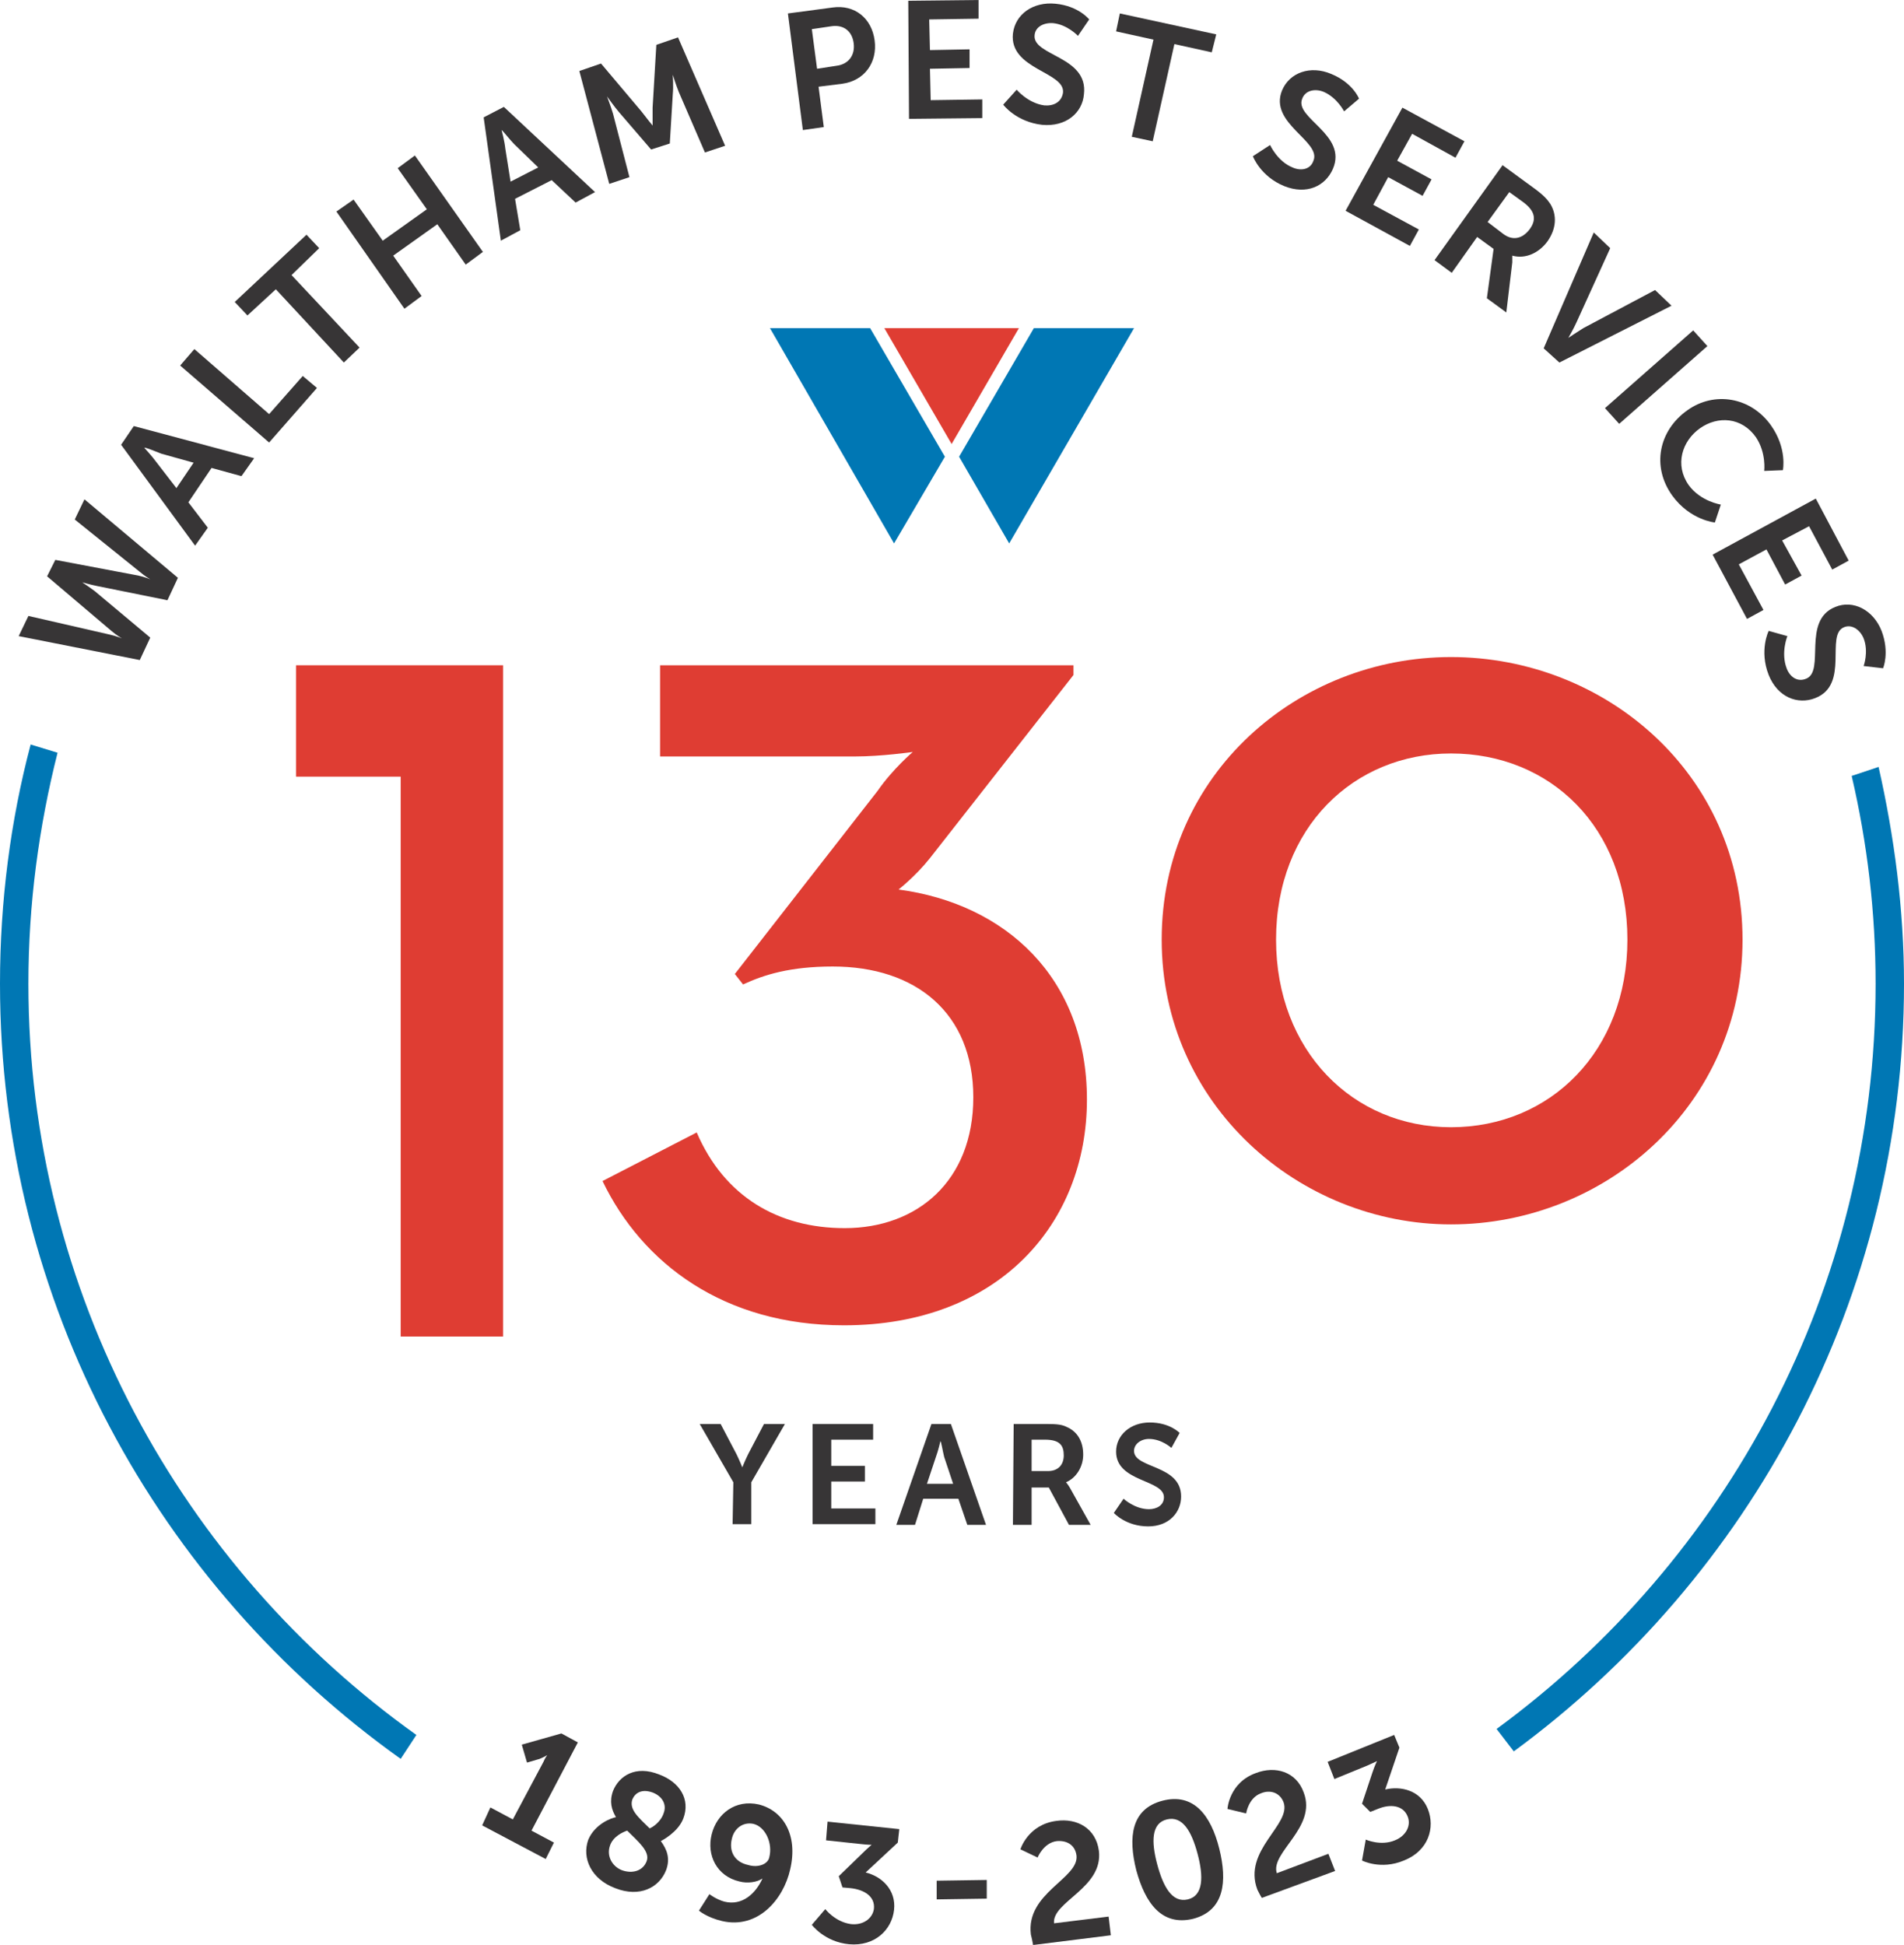 <?xml version="1.0" encoding="utf-8"?>
<!-- Generator: Adobe Illustrator 26.3.1, SVG Export Plug-In . SVG Version: 6.00 Build 0)  -->
<svg version="1.1" id="Layer_1" xmlns="http://www.w3.org/2000/svg" xmlns:xlink="http://www.w3.org/1999/xlink" x="0px" y="0px"
	 width="254.7px" height="260.2px" viewBox="0 0 254.7 260.2" style="enable-background:new 0 0 254.7 260.2;" xml:space="preserve"
	>
<style type="text/css">
	.st0{fill:#373536;}
	.st1{fill:#0077B4;}
	.st2{fill:#DF3D33;}
</style>
<g>
	<g>
		<path class="st0" d="M98.1,198.3l-4.5-7.8h2.8l2.1,4c0.4,0.8,0.8,1.8,0.8,1.8h0c0,0,0.4-1,0.8-1.8l2.1-4h2.8l-4.5,7.8v5.6h-2.5
			L98.1,198.3L98.1,198.3z"/>
		<path class="st0" d="M108.7,190.5h8.1v2.1h-5.6v3.5h4.5v2.1h-4.5v3.6h5.9v2.1h-8.4L108.7,190.5L108.7,190.5z"/>
		<path class="st0" d="M128.2,200.5h-4.7l-1.1,3.5h-2.5l4.7-13.5h2.6l4.7,13.5h-2.5L128.2,200.5z M125.8,192.8c0,0-0.3,1.3-0.6,2.1
			l-1.2,3.6h3.5l-1.2-3.6C126.1,194.1,125.9,192.8,125.8,192.8L125.8,192.8z"/>
		<path class="st0" d="M135.6,190.5h4.4c1.5,0,2.1,0.1,2.7,0.4c1.4,0.6,2.2,1.9,2.2,3.7c0,1.6-0.9,3.1-2.3,3.7v0
			c0,0,0.2,0.2,0.5,0.7l2.8,5H143l-2.7-5H138v5h-2.5L135.6,190.5L135.6,190.5z M140.2,196.8c1.3,0,2.1-0.8,2.1-2.1
			c0-1.3-0.5-2.1-2.5-2.1H138v4.2L140.2,196.8L140.2,196.8z"/>
		<path class="st0" d="M150.3,200.5c0,0,1.5,1.4,3.4,1.4c1,0,2-0.5,2-1.6c0-2.4-6.4-2-6.4-6.1c0-2.2,1.9-3.9,4.5-3.9
			c2.7,0,4,1.4,4,1.4l-1.1,2c0,0-1.3-1.2-3-1.2c-1.1,0-2,0.7-2,1.6c0,2.4,6.3,1.8,6.3,6.1c0,2.1-1.6,4-4.4,4c-3,0-4.6-1.8-4.6-1.8
			L150.3,200.5z"/>
	</g>
</g>
<g>
	<path class="st0" d="M18.5,77c0.9,0.2,1.6,0.5,1.6,0.5l0,0c0,0-0.7-0.4-1.4-1l-8.7-7l1.3-2.7l12.5,10.5l-1.4,3l-9.4-1.9
		c-1-0.2-2-0.5-2-0.5l0,0c0,0,0.9,0.6,1.7,1.2l7.4,6.2l-1.4,3L2.5,85.1l1.3-2.7l10.9,2.5c0.9,0.2,1.6,0.5,1.6,0.5l0,0
		c0,0-0.7-0.4-1.4-1l-8.6-7.3l1.1-2.2L18.5,77z"/>
	<path class="st0" d="M28.3,62.6l-3.1,4.6l2.6,3.4L26.1,73l-9.9-13.5l1.7-2.5l16.1,4.3l-1.7,2.4L28.3,62.6z M19.3,59.9
		c0,0,1.1,1.2,1.6,1.9l2.7,3.5l2.3-3.4l-4.3-1.2C20.8,60.4,19.4,59.8,19.3,59.9L19.3,59.9z"/>
	<path class="st0" d="M24.1,48.9l1.9-2.2l10,8.7l4.5-5.1l1.9,1.6l-6.4,7.3L24.1,48.9z"/>
	<path class="st0" d="M36.9,38.7l-3.8,3.5l-1.7-1.8l9.6-9l1.7,1.8L39,36.8l9.1,9.7l-2.1,2L36.9,38.7z"/>
	<path class="st0" d="M45,28.3l2.3-1.6l3.9,5.5l5.9-4.2l-3.9-5.5l2.3-1.7l9.1,12.9l-2.3,1.7l-3.8-5.4l-5.9,4.2l3.8,5.4l-2.3,1.7
		L45,28.3z"/>
	<path class="st0" d="M73.8,24.1l-4.9,2.5l0.7,4.2l-2.6,1.4l-2.3-16.5l2.7-1.4l12.2,11.4l-2.6,1.4L73.8,24.1z M67.1,17.4
		c0,0,0.4,1.5,0.5,2.5l0.7,4.4l3.7-1.9l-3.2-3.1C68.2,18.7,67.2,17.4,67.1,17.4L67.1,17.4z"/>
	<path class="st0" d="M77.5,9.5l2.9-1l5.4,6.4c0.6,0.8,1.5,1.9,1.5,1.9l0,0c0,0,0-1.4,0-2.4L87.8,6l2.9-1L97,19.5l-2.7,0.9l-3.5-8.1
		C90.4,11.3,90,10,90,10l0,0c0,0,0.1,1.6,0,2.6l-0.4,6.6L87.1,20L82.8,15c-0.6-0.7-1.6-2.1-1.6-2.1l0,0c0,0,0.5,1.3,0.8,2.3l2.2,8.5
		l-2.7,0.9L77.5,9.5z"/>
	<path class="st0" d="M105.4,1.8l6-0.8c2.9-0.4,5.2,1.4,5.6,4.4c0.4,3-1.4,5.4-4.3,5.8l-3.2,0.4l0.7,5.4l-2.8,0.4L105.4,1.8z
		 M111.9,8.8c1.6-0.2,2.5-1.4,2.3-3c-0.2-1.6-1.3-2.5-2.9-2.3l-2.7,0.4l0.7,5.3L111.9,8.8z"/>
	<path class="st0" d="M121.5,0.1l9.4-0.1l0,2.5l-6.6,0.1l0.1,4.1l5.3-0.1l0,2.5l-5.3,0.1l0.1,4.2l6.9-0.1l0,2.5l-9.8,0.1L121.5,0.1z
		"/>
	<path class="st0" d="M136,12c0,0,1.5,1.8,3.7,2.1c1.2,0.1,2.3-0.4,2.5-1.7c0.3-2.8-7.2-3.1-6.7-7.9c0.3-2.6,2.7-4.3,5.7-4
		c3.1,0.3,4.5,2.1,4.5,2.1l-1.5,2.2c0,0-1.4-1.5-3.3-1.7c-1.3-0.1-2.4,0.5-2.5,1.6c-0.3,2.8,7.2,2.8,6.6,7.9
		c-0.2,2.5-2.4,4.4-5.6,4.1c-3.5-0.4-5.2-2.7-5.2-2.7L136,12z"/>
	<path class="st0" d="M154.3,5.3l-5-1.1l0.5-2.4l12.9,2.8L162.1,7l-5-1.1l-2.9,13l-2.8-0.6L154.3,5.3z"/>
	<path class="st0" d="M169.9,19.4c0,0,1,2.2,3,3c1.1,0.5,2.4,0.3,2.8-0.9c1.1-2.6-6-5-4.2-9.4c1-2.4,3.8-3.4,6.6-2.2
		c2.9,1.2,3.7,3.3,3.7,3.3l-2,1.7c0,0-0.9-1.8-2.7-2.6c-1.2-0.5-2.5-0.2-2.9,0.9c-1.1,2.6,6.1,4.8,4.1,9.4c-1,2.3-3.5,3.5-6.5,2.3
		c-3.2-1.3-4.2-4-4.2-4L169.9,19.4z"/>
	<path class="st0" d="M187.6,14.4l8.3,4.5l-1.2,2.2l-5.8-3.2l-2,3.6l4.6,2.5l-1.2,2.2l-4.6-2.5l-2,3.7l6.1,3.3l-1.2,2.2l-8.6-4.7
		L187.6,14.4z"/>
	<path class="st0" d="M201,22.1l4.1,3c1.4,1,1.9,1.6,2.3,2.2c0.9,1.5,0.8,3.3-0.4,5c-1.1,1.5-2.9,2.4-4.7,1.9l0,0c0,0,0,0.3,0,0.9
		l-0.8,6.7l-2.6-1.9l0.9-6.6l-2.2-1.6l-3.4,4.8l-2.3-1.7L201,22.1z M201.1,31.3c1.2,0.9,2.5,0.7,3.5-0.6c0.9-1.2,0.9-2.4-0.9-3.7
		l-1.8-1.3l-2.9,4L201.1,31.3z"/>
	<path class="st0" d="M213.2,31.1l2.2,2.1l-4.5,9.9c-0.4,0.9-1.1,2.1-1.1,2.1l0,0c0,0,1.2-0.8,2-1.3l9.6-5.1l2.2,2.1l-15,7.6
		l-2.1-1.9L213.2,31.1z"/>
	<path class="st0" d="M226.5,44.2l1.9,2.1l-11.8,10.4l-1.9-2.1L226.5,44.2z"/>
	<path class="st0" d="M236.9,56.9c2.2,3.1,1.6,6,1.6,6l-2.5,0.1c0,0,0.3-2.4-1.1-4.5c-1.9-2.7-5.1-2.9-7.5-1.2
		c-2.4,1.7-3.4,4.9-1.5,7.6c1.6,2.2,4.3,2.6,4.3,2.6l-0.8,2.4c0,0-3.3-0.3-5.7-3.6c-2.8-3.9-1.8-8.7,2-11.4
		C229.3,52.3,234.2,53.1,236.9,56.9z"/>
	<path class="st0" d="M242.9,66.7l4.4,8.3l-2.2,1.2l-3.1-5.8l-3.6,1.9L241,77l-2.2,1.2l-2.5-4.7l-3.7,2l3.3,6.1l-2.2,1.2l-4.6-8.6
		L242.9,66.7z"/>
	<path class="st0" d="M239.1,85.1c0,0-0.9,2.2-0.1,4.3c0.4,1.1,1.4,1.9,2.6,1.4c2.6-1-0.6-7.8,3.9-9.6c2.4-1,5.1,0.4,6.2,3.2
		c1.1,2.9,0.2,5,0.2,5l-2.6-0.3c0,0,0.7-1.9,0-3.7c-0.5-1.2-1.6-1.9-2.6-1.5c-2.6,1,0.8,7.7-3.9,9.5c-2.3,0.9-5-0.1-6.2-3.1
		c-1.3-3.3,0-5.9,0-5.9L239.1,85.1z"/>
</g>
<g>
	<path class="st0" d="M65.6,241.8l3,1.6l4.1-7.7c0.2-0.5,0.5-0.9,0.5-0.9l0,0c0,0-0.3,0.2-1,0.5l-1.7,0.5l-0.7-2.4l5.3-1.5l2.2,1.2
		l-6.2,11.8l3,1.6l-1.1,2.2l-8.5-4.5L65.6,241.8z"/>
	<path class="st0" d="M82.4,243.1c-0.6-1-0.9-2.1-0.4-3.5c0.8-2,3-3.5,6.2-2.2c2.7,1,4.2,3.3,3.2,5.9c-0.7,1.8-2.8,2.9-3,3
		c0.8,1.1,1.3,2.3,0.7,3.9c-0.9,2.3-3.5,3.7-6.8,2.4c-3.2-1.2-4.5-4-3.6-6.5C79.6,244,81.8,243.2,82.4,243.1z M83.9,244.9
		c-0.6,0.2-1.9,0.8-2.3,2c-0.5,1.4,0.3,2.8,1.6,3.3c1.4,0.5,2.8,0.1,3.3-1.2C87,247.7,85.4,246.4,83.9,244.9z M86.9,244.6
		c0.3-0.1,1.5-0.8,1.9-2.1c0.4-1.1-0.2-2.2-1.5-2.7c-1.4-0.5-2.3,0-2.7,0.9C84.1,242.1,85.5,243.2,86.9,244.6z"/>
	<path class="st0" d="M93.5,255.6l1.4-2.2c0,0,0.9,0.7,2,1c2.4,0.6,4.2-1.1,5.1-3.1l0,0c-0.7,0.5-2,0.7-3.1,0.4
		c-3-0.7-4.4-3.5-3.7-6.3c0.7-2.8,3.2-4.7,6.3-4c3.2,0.8,5.3,4,4.2,8.7c-0.9,4-4.3,8-9.1,6.9C94.5,256.5,93.5,255.6,93.5,255.6z
		 M102.9,248.5c0.5-1.9-0.5-4.1-2.1-4.5c-1.4-0.3-2.6,0.6-2.9,2c-0.4,1.6,0.3,3.1,2.2,3.5C101.4,249.9,102.7,249.4,102.9,248.5z"/>
	<path class="st0" d="M110.4,255.4c0,0,1.3,1.7,3.4,2c1.6,0.2,2.9-0.7,3.1-2c0.2-1.7-1.3-2.6-3.1-2.8l-1.1-0.1l-0.5-1.5l3.2-3.1
		c0.7-0.7,1.2-1.1,1.2-1.1l0,0c0,0-0.5,0-1.4-0.1l-4.7-0.5l0.2-2.5l9.6,1l-0.2,1.8l-4.3,4c2.1,0.5,4.1,2.3,3.8,5
		c-0.3,2.7-2.6,4.9-6,4.6c-3.3-0.3-5-2.6-5-2.6L110.4,255.4z"/>
	<path class="st0" d="M125.3,251.6l6.7-0.1l0,2.5l-6.7,0.1L125.3,251.6z"/>
	<path class="st0" d="M137.9,258.8c-0.7-5.6,6.5-7.5,6.1-10.6c-0.2-1.4-1.3-2-2.6-1.9c-1.8,0.2-2.6,2.2-2.6,2.2l-2.3-1.1
		c0,0,1-3.3,4.8-3.8c2.8-0.4,5.3,1,5.7,4c0.6,5-6.3,6.8-6,9.7l7.3-0.9l0.3,2.5l-10.4,1.3C138.1,259.6,138,259.2,137.9,258.8z"/>
	<path class="st0" d="M152,250.2c-1.1-4.4-0.7-8.2,3.5-9.3s6.5,2,7.6,6.4c1.1,4.4,0.7,8.3-3.5,9.4
		C155.4,257.7,153.2,254.6,152,250.2z M160.2,248c-0.8-3-2-5.1-4.1-4.6c-2.1,0.5-2.1,3-1.3,6c0.8,3,2,5.2,4.1,4.7
		C161,253.6,161,251,160.2,248z"/>
</g>
<g>
	<g>
		<polygon class="st1" points="116.4,43.9 103,43.9 119.6,72.7 126.4,61.1 		"/>
		<polygon class="st2" points="136.3,43.9 118.3,43.9 127.3,59.4 		"/>
		<polygon class="st1" points="135,72.7 151.7,43.9 138.3,43.9 128.3,61.1 		"/>
	</g>
</g>
<g>
	<path class="st1" d="M55.7,232.1C24.3,209.7,3.8,173,3.8,131.6c0-10.7,1.4-21,3.9-30.9l-3.6-1.1c-2.7,10.2-4.1,21-4.1,32
		c0,42.8,21.2,80.6,53.6,103.7L55.7,232.1z"/>
	<path class="st1" d="M251.3,102.6l-3.6,1.2c2.1,9,3.2,18.3,3.2,27.8c0,40.9-20,77.2-50.7,99.7l2.3,3
		c31.6-23.2,52.2-60.6,52.2-102.7C254.7,121.6,253.4,111.9,251.3,102.6z"/>
</g>
<g>
	<path class="st2" d="M53.6,103.9H39.6V89h27.7v89.8H53.6V103.9z"/>
	<path class="st2" d="M80.6,158l12.6-6.5c3.7,8.6,10.9,12.8,19.8,12.8c9.7,0,17.2-6.3,17.2-17.5c0-11.3-7.7-17.5-18.8-17.5
		c-5.7,0-9.2,1.1-12,2.4l-1.1-1.4l19.1-24.5c2-2.9,4.7-5.2,4.7-5.2s-4.2,0.6-7.7,0.6H88.3V89h55.3v1.3l-19.2,24.5
		c-1.9,2.4-4.2,4.2-4.2,4.2c14.3,1.9,25.2,11.8,25.2,28.1c0,16.6-11.8,30.2-32.5,30.2C96.8,177.3,85.9,169,80.6,158z"/>
	<path class="st2" d="M155.4,125.7c0-22.2,18.3-37.8,38.7-37.8c20.6,0,39,15.6,39,37.8c0,22.1-18.3,38.1-39,38.1
		C173.8,163.8,155.4,147.8,155.4,125.7z M217.7,125.7c0-15-10.3-24.9-23.6-24.9c-13,0-23.4,9.9-23.4,24.9
		c0,14.9,10.3,25.1,23.4,25.1C207.4,150.8,217.7,140.6,217.7,125.7z"/>
</g>
<path class="st0" d="M168.2,252.8c-2-5.3,4.6-8.7,3.5-11.7c-0.5-1.3-1.8-1.7-3-1.2c-1.7,0.6-2,2.7-2,2.7l-2.5-0.6
	c0,0,0.2-3.5,3.8-4.8c2.6-1,5.4-0.2,6.4,2.6c1.8,4.7-4.5,8-3.6,10.8l6.9-2.6l0.9,2.3l-9.8,3.6C168.6,253.6,168.4,253.2,168.2,252.8z
	"/>
<path class="st0" d="M182.7,246.1c0,0,2,0.9,3.9,0.1c1.5-0.6,2.2-2,1.7-3.2c-0.6-1.5-2.3-1.7-4-1l-1,0.4l-1.1-1.1l1.4-4.2
	c0.3-0.9,0.6-1.5,0.6-1.5l0,0c0,0-0.4,0.2-1.3,0.6l-4.4,1.8l-0.9-2.3l8.9-3.6l0.7,1.7l-1.9,5.6c2.1-0.5,4.7,0.1,5.7,2.6
	c1,2.5,0.1,5.6-3.2,6.9c-3.1,1.3-5.6,0-5.6,0L182.7,246.1z"/>
</svg>
